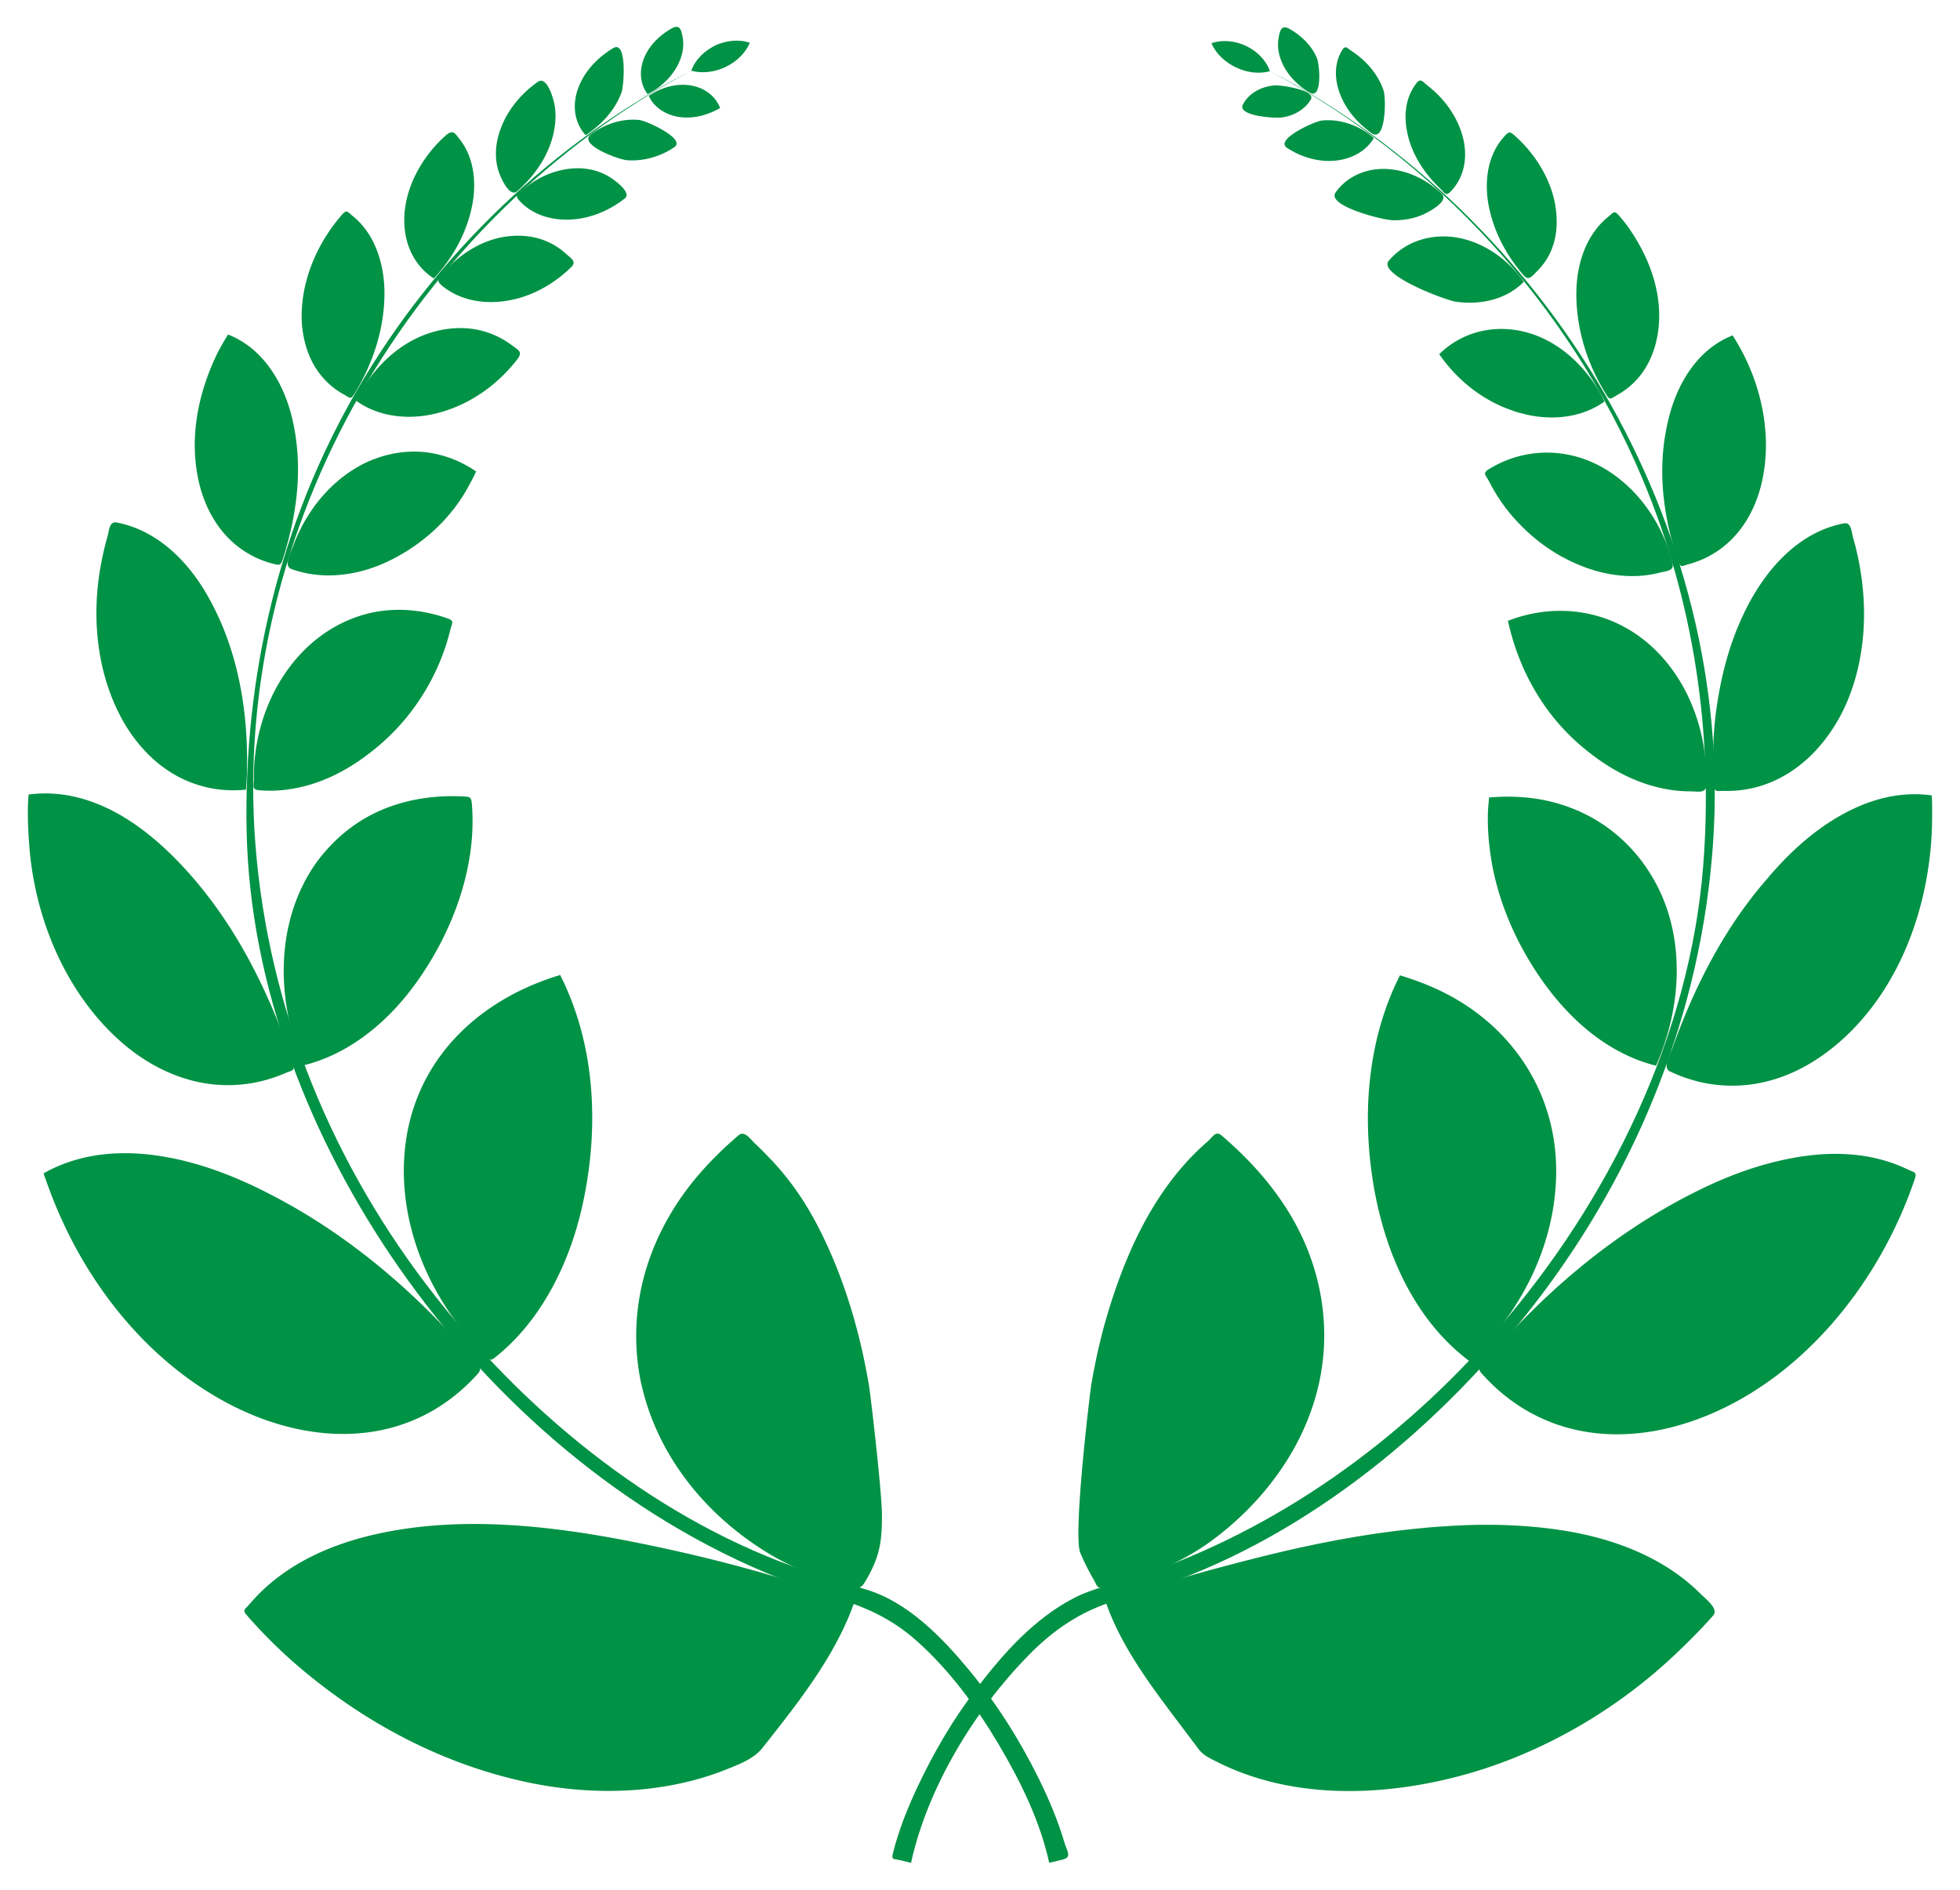 <svg xmlns="http://www.w3.org/2000/svg" viewBox="0 0 1674.017 1614.16"><g fill="#009245"><path d="M550.321 49.082c-4.335 10.266-4.178 22.234 2.82 31.3 11.37-5.674 21.635-15.397 26.842-27.103 2.924-6.494 4.351-13.86 3.15-20.944-1.354-7.974-2.875-12.006-10.382-7.54-9.63 5.731-18.02 13.847-22.43 24.287-5.068 12.002 1.266-2.997 0 0zM590.595 73.087c-12.889-2.247-25.85 1.572-36.503 8.87 4.12 8.946 12.676 14.866 22.076 17.179 13.497 3.32 27.045-.179 38.87-6.85-4.034-10.517-13.575-17.253-24.443-19.2-6.137-1.07 6.158 1.104 0 0zM493.324 76.734c-4.486 13.25-2.864 28.212 6.896 38.754 13.497-8.965 25.025-21.22 30.654-36.653 2.041-5.598 4.827-44.605-7.048-37.79-13.7 8.23-25.305 20.348-30.502 35.689-1.305 3.855 1.306-3.853 0 0zM546.011 102.497c-14.588-1.522-29.658 3.461-41.273 12.26-11.444 8.67 23.534 21.485 30.608 22.067 14.07 1.16 28.817-3.107 40.44-11.029 10.709-6.942-23.526-22.647-29.774-23.298-3.885-.405 7.77.81 0 0zM425.049 118.491c-2.038 9.036-2.136 18.39.643 27.297 1.82 5.83 9.456 23.317 16.045 17.546 14.186-12.426 25.804-28.766 30.493-47.216 2.24-8.817 3.058-18.16 1.284-27.136-1.254-6.342-6.666-24.382-14.233-19.044-16.487 11.628-29.64 28.686-34.232 48.553-1.131 5.016 2.306-9.977 0 0zM493.906 143.74c-17.397-.053-34.843 7.172-47.69 18.83-3.76 3.381-6.934 3.954-2.962 8.442 3.55 4.013 7.825 7.352 12.525 9.913 8.931 4.866 19.356 6.897 29.474 6.677 17.503-.283 34.75-7.327 48.39-18.107 6.368-5.033-9.25-16.177-14.224-19.053-7.74-4.478-16.601-6.675-25.513-6.702-4.84-.015 2.42.007 0 0zM345.6 181.437c-2.068 21.99 5.815 44.114 24.92 56.405 17.359-18.623 29.723-41.843 33.573-67.126 1.765-12.549 1.046-25.856-3.551-37.76-1.826-4.728-4.274-9.22-7.338-13.262-5.054-6.665-6.59-9.365-13.081-3.49-18.235 16.503-32.463 40.41-34.522 65.233-1.219 12.954 1.083-13.064 0 0zM435.126 201.752c-21.72 2.062-41.886 14.55-56.013 30.785-5.291 6.336-7.06 7.246-.242 12.552 3.955 3.078 8.32 5.613 12.93 7.577 11.103 4.731 23.545 6.12 35.504 4.972 23.049-2.214 44.275-13.481 60.652-29.557 4.819-4.73-.347-7.477-4.57-11.325a58.804 58.804 0 00-12.333-8.639c-11.07-5.792-23.564-7.677-35.928-6.365-12.186 1.157 6.033-.64 0 0zM257.784 275.684c1.05 14.502 5.063 28.988 13.428 41.027 3.673 5.263 8.085 10.005 13.102 14.01a66.485 66.485 0 009.33 6.229c5.19 2.867 5.77 4.852 9.236-.838 15.278-25.074 24.787-53.385 25.457-82.873.35-15.333-2.256-30.929-8.739-44.898-2.728-5.806-6.192-11.275-10.393-16.128a62.488 62.488 0 00-8.068-7.795c-4.417-3.552-4.933-5.743-9.124-.936-21.91 25.135-35.926 58.537-34.229 92.202 1.198 16.53-.82-16.277 0 0zM372.522 282.853c-23.93 6.039-44.33 22.351-58.283 42.35-3.79 5.433-7.268 11.115-9.951 17.182 6.77 4.85 14.417 8.413 22.436 10.64 15.665 4.35 32.606 3.738 48.22-.51 26.702-7.264 49.367-23.381 66.399-44.974 5.414-6.865 2.118-7.986-4.42-12.824-6.06-4.484-12.782-8.063-19.909-10.528-14.397-4.982-29.789-5.033-44.492-1.336-1.836.464 14.707-3.698 0 0z"/><g><path d="M170.68 415.047c4.562 17.635 13.589 34.674 27.022 47.148 6.85 6.35 14.756 11.528 23.341 15.213a82.936 82.936 0 0011.024 3.833c7.551 2.047 7.68 1.935 10.024-5.403 11.748-37.297 16.563-76.088 8.31-114.727-4.026-18.845-11.742-37.497-24.205-52.362-5.923-7.064-12.95-13.219-20.904-17.902a73.16 73.16 0 00-10.494-5.103c-3.103 4.953-6.05 10.006-8.757 15.187-17.264 35.193-25.328 75.58-15.36 114.116.65 2.515-1.301-5.03 0 0zM313.067 394.87c-29.835 14.344-51.445 41.069-62.801 71.793-2.22 6.005-8.376 16.825-1.266 19.42 9.341 3.41 19.248 5.157 29.18 5.39 17.88.418 35.868-3.854 52.032-11.385 29.643-13.81 55.665-37.154 70.84-66.364 2.03-3.589 3.924-7.258 5.593-11.03a103.366 103.366 0 00-10.932-6.51c-8.873-4.562-18.436-7.773-28.293-9.342-18.551-2.954-37.331.268-54.353 8.027-8.356 4.017 8.58-3.911 0 0z"/></g><g><path d="M104.482 614.8c11.255 20.234 27.521 38.035 48.185 48.846 10.122 5.298 21.12 8.852 32.438 10.43a102.938 102.938 0 0016.634.943c2.784-.067 5.56-.24 8.33-.52.42-4.676.663-9.365.796-14.056 1.498-52.773-7.555-106.78-34.344-152.927-11.605-19.993-27.513-38.42-47.658-50.146-9.01-5.244-18.846-9.072-29.094-11.04-6.546-1.256-6.506 6.87-8.073 12.324-2.092 7.289-3.788 14.687-5.217 22.133-8.62 44.918-4.242 93.532 18.003 134.013 1.612 2.898-3.184-5.794 0 0zM270.846 545.586c-35.75 28.31-54.445 74.657-54.038 119.705.054 5.97-2.127 9.195 4.745 9.763 5.966.493 11.972.48 17.938-.002 12.108-.976 24.025-3.874 35.348-8.243 18.34-7.08 34.667-17.853 49.54-30.585 29.553-25.3 51.09-60.483 60.226-98.273 1.37-5.665 3.965-7.489-2.35-9.712a132.543 132.543 0 00-17.277-4.816c-11.85-2.44-24.052-3.152-36.092-1.897-21.254 2.211-41.29 10.913-58.04 24.06-4.542 3.597 4.574-3.59 0 0z"/></g><g><path d="M101.332 888.106c20.81 18.869 46.51 32.937 74.446 37.333 15.825 2.49 32.052 1.845 47.614-1.966a127.933 127.933 0 0020.307-6.85c5.606-2.423 8.447-1.589 6.46-8.173a285.345 285.345 0 00-4.403-13.39c-21.057-59.075-51.104-115.856-95.387-160.963-21.364-21.761-46.774-41.213-76.098-50.653-16.026-5.159-33.126-7.035-49.84-4.74-1.2 13.777-.509 27.998.435 41.773 4.241 61.92 30.048 125.544 76.466 167.63 3.158 2.863-6.317-5.728 0 0zM269.586 737.662c-29.708 42.653-33.271 97.172-19.627 146.132 1.666 5.98 3.838 11.78 6.143 17.54a277.5 277.5 0 003.593 8.562c3.931-.983 7.815-2.151 11.64-3.49 11.529-4.038 22.486-9.63 32.676-16.354 20.667-13.639 38.292-31.954 52.56-52.122 29.942-42.318 50.254-96.406 46.616-148.86-.561-8.816-.927-8.489-9.748-8.843-7.594-.305-15.209-.135-22.777.568-15.013 1.395-29.917 4.856-43.84 10.688-23.266 9.746-42.53 25.792-57.236 46.179-4.075 5.85 4.228-5.861 0 0z"/></g><g><path d="M225.662 1212.504c33.59 12.097 70.163 16.457 105.149 7.934 16.568-4.037 32.38-10.9 46.594-20.326a155.54 155.54 0 0019.6-15.4c3.044-2.81 5.979-5.736 8.803-8.768 6.074-6.52 5.38-6.446-.284-13.152-48.63-57.586-107.631-108.212-174.911-142.72-31.909-16.6-66.878-29.713-102.8-33.8-18.593-2.116-37.585-1.624-55.863 2.584-8.088 1.862-16.01 4.452-23.603 7.808a124.052 124.052 0 00-11.142 5.607c2.1 6.128 4.31 12.219 6.63 18.267 27.064 70.56 75.883 135.103 141.91 173.28 12.734 7.361 26.08 13.688 39.917 18.686 5.073 1.827-40.494-14.627 0 0zM349.703 958.77c-15.331 64.466 7.415 132.939 49.505 182.522a238.81 238.81 0 0014.089 15.21c3.804 3.764 4.36 7.076 9.15 3.295a167.862 167.862 0 009.077-7.703c10.767-9.811 20.241-20.991 28.436-33.024 18.554-27.246 30.813-58.735 37.796-90.862 14.067-64.726 11-135.512-19.336-195.358-61.92 18.576-113.046 61.548-128.717 125.92-8.228 34.598 2.115-8.688 0 0z"/></g><g><path d="M549.037 1528.389c24.091-2.433 47.703-7.603 70.252-16.534 11.468-4.542 24.448-9.334 31.896-18.765 29.76-37.685 62.104-78.114 78.255-123.857-59.053-22.052-121.39-38.54-183.125-51.051-74.263-15.05-155.095-24.578-229.725-6.65-31.93 7.669-62.958 20.977-87.819 42.82a153.926 153.926 0 00-15.964 16.254c-3.528 4.173-6.065 4.52-2.024 9.098a593.365 593.365 0 008.385 9.334c12.279 13.33 25.586 25.968 39.481 37.599 55.437 46.4 120.236 80.446 191.157 95.626 32.42 6.939 66.205 9.303 99.231 6.126 11.7-1.181-3.612.347 0 0zM546.01 1173.254c11.544 66.18 55.368 120.858 112.144 154.728 13.962 8.33 29.098 14.696 44.433 19.996 5.198 1.797 10.439 3.295 15.754 4.685 2.453.642 4.894 1.264 7.364 1.862 9.018 2.181 9.527 2.93 14.214-5.15 11.41-19.67 13.402-32.701 13.356-54.75-.044-20.812-9.814-103.704-11.135-111.517-3.167-18.724-7.28-37.325-12.438-55.602-8.308-29.44-19.115-57.535-33.531-84.53-10.469-19.602-23.997-38.55-39.55-54.437-3.743-3.823-7.395-7.73-11.35-11.34-4.592-4.19-9.223-11.93-14.586-7.354-11.766 10.04-22.887 20.856-33.033 32.538-41.29 47.539-61.986 108.112-51.642 170.871 6.788 38.912-1.803-10.94 0 0z"/></g><path d="M610.843 38.874c-9.03 4.462-17.04 11.878-20.428 21.539 18.988 5.178 42.216-5.695 50.002-23.859-9.602-3.33-20.494-1.92-29.574 2.32-5.06 2.501 10.24-4.781 0 0z"/></g><path fill="#009245" d="M590.415 60.413c-236.69 125.577-393.263 390.75-372.293 660.659 11.016 141.785 66.354 275.207 154.143 386.745 80.956 102.857 192.043 192.511 317.285 234.471 17.01 5.7 34.224 10.516 51.352 15.824 34.914 10.82 63.99 40.926 86.622 68.258 23.319 28.162 43.116 59.413 59.314 92.167 8.807 17.806 16.657 36.212 22.263 55.293 2.145 7.301 6.754 12.595-1.448 14.588l-11.522 2.8c-7.796-35.51-24.33-69.306-42.733-100.439-19.165-32.42-41.971-63.713-70.178-88.896-21.65-19.329-44.38-29.517-71.714-37.54-15.362-4.695-30.425-10.109-45.357-16.025-131.898-52.263-245.763-150.859-326.215-266.755-74.878-107.868-126.591-239.125-129.29-371.598-2.695-132.198 27.894-262.287 94.484-377.068 66.973-115.44 166.845-210.943 285.287-272.484-60.735 32.223-61.01 31.7 0 0z"/><g><g fill="#009245"><path d="M1095.278 100.28c9.722-1.506 19.045-6.568 24.211-15.158 4.861-8.082-25.02-12.516-30.383-12.163-11.263.74-22.009 6.062-27.526 16.253-5.307 9.803 27.115 12.086 33.698 11.069 12.122-1.879-3.033.468 0 0zM1095.082 53.718c4.662 10.527 13.484 19.475 23.344 25.258 11.285 6.62 8.67-23.819 6.313-29.421-4.39-10.445-12.768-18.565-22.386-24.308-7.498-4.477-9.023-.443-10.387 7.526-1.213 7.082.202 14.447 3.116 20.945 2.597 5.865-2.614-5.829 0 0zM1139.58 137.3c13.49-1.093 26.84-7.387 33.782-19.445-11.856-10.503-28.557-16.524-44.394-14.888-6.271.648-40.468 16.217-29.802 23.27 11.795 7.802 26.206 12.221 40.415 11.063 3.823-.31-3.826.312 0 0zM1144.136 79.325c5.102 14.048 15.207 25.726 27.229 34.358 12.237 8.786 12.65-29.477 10.312-36.42-4.822-14.298-15.2-25.78-27.666-33.97-3.865-2.578-4.955-4.872-7.854-.153-2.02 3.289-3.441 6.922-4.256 10.69-1.836 8.488-.706 17.394 2.235 25.495 1.364 3.757-2.727-7.514 0 0zM1189.586 188.119c8.75.2 17.76-1.29 25.79-4.836 5.581-2.466 22.22-11.5 16.055-17.537-12.207-11.953-28.454-20.032-45.587-21.31-17.413-1.3-34.843 5.456-45.124 19.958-8.003 11.287 39.759 23.574 48.866 23.725 4.738.108-9.533-.158 0 0zM1202.707 116.663c4.378 17.322 14.825 32.418 27.588 44.648 3.663 3.493 4.486 6.63 8.661 2.322a43.23 43.23 0 008.808-13.357c4.156-9.92 4.433-20.807 2.108-31.197-4.239-18.417-15.908-34.696-30.8-46.109-4.086-3.132-5.606-6.656-9.395-1.783-3.302 4.248-5.72 9.14-7.226 14.298-2.962 10.153-2.312 21.017.256 31.178 1.234 4.884-.618-2.442 0 0zM1243.102 257.659c20.71 3.098 43.313-1.585 58.336-16.937-13.402-19.103-34.37-34.195-57.72-37.896-21.422-3.395-43.184 3.113-57.509 19.797-10.1 11.763 47.603 33.527 56.893 35.036 11.582 1.732-11.453-1.86 0 0zM1270.75 171.313c3.6 23.826 14.703 45.37 30.28 63.565 4.746 5.543 7.475.992 11.942-3.399 4.55-4.47 8.261-9.756 10.976-15.525 5.002-10.519 6.34-22.357 5.265-33.869-2.032-24.813-16.208-48.735-34.422-65.251-5.344-4.846-5.778-4.995-10.715.59-4.187 4.736-7.44 10.252-9.723 16.14-4.612 11.897-5.353 25.199-3.603 37.749 1.863 12.327-.868-6.223 0 0zM1295.099 351.732c14.26 4.62 29.694 6.135 44.524 3.71 6.889-1.127 13.635-3.159 19.953-6.136a69.242 69.242 0 0010.733-6.285c-1.607-3.638-3.498-7.145-5.568-10.538-13.544-22.197-34.437-41.067-59.83-48.297-27.008-7.691-55.478-1.53-75.662 18.342 15.697 22.887 39.131 41.21 65.85 49.204 13.621 4.413-14.007-4.191 0 0zM1346.354 250.933c-.087 26.96 7.468 54 20.53 77.537a244.335 244.335 0 004.84 8.281c3.458 5.693 4.044 3.705 9.235.845a66.377 66.377 0 0017.61-14.07c10.532-11.877 16.095-27.082 17.9-42.708 3.71-32.107-9.09-64.216-27.9-89.655a181.42 181.42 0 00-5.78-6.987c-4.185-4.809-4.705-2.618-9.124.929-5.9 4.734-10.87 10.56-14.794 17.017-8.818 14.51-12.482 31.974-12.517 48.81-.006 1.967.033-15.706 0 0z"/><g><path d="M1335.336 476.245c13.752 7.342 28.455 12.656 43.938 14.802 8.45 1.171 17.024 1.402 25.51.454a91.186 91.186 0 0012.539-2.289c5.738-1.472 12.801-1.427 11.141-8.215-7.885-32.243-28.085-62.248-56.486-79.756-31.07-19.154-69.417-19.703-100.529-.337-5.412 3.37-2.54 4.825.048 9.73 1.92 3.638 3.87 7.284 6.016 10.796 5.006 8.189 10.885 16.148 17.454 23.15 11.576 12.65 25.214 23.596 40.369 31.665 1.972 1.053-3.951-2.104 0 0zM1423.337 365.906c-7.816 37.752-2.345 77.48 10.034 113.611 2.027 5.916 3.615 3.816 8.994 2.364a82.575 82.575 0 0014.585-5.448 81.828 81.828 0 0022.774-16.465c12.76-13.106 20.98-30.291 25.028-48.002 8.752-38.29.517-80-18.223-114.153-2.107-3.841-4.35-7.607-6.671-11.323a73.712 73.712 0 00-13.804 7.151c-7.754 5.112-14.518 11.635-20.166 18.993-11.854 15.443-18.966 34.262-22.55 53.272-2.032 9.813 1.831-9.714 0 0z"/></g><g><path d="M1346.822 634.004c14.783 13.058 30.826 24.285 49.105 31.924 9.584 4.005 19.623 6.959 29.886 8.592a115.122 115.122 0 0017.926 1.451c6.485.01 13.394 2.085 13.618-5.462 1.336-45.065-15.431-92.043-50.465-121.586-33.547-28.289-78.268-34.397-118.97-18.633 8.692 39.81 28.437 76.284 58.9 103.714 4.153 3.668-4.081-3.676 0 0zM1487.383 528.405c-11.044 24.23-17.559 50.178-21.312 76.46-1.765 12.367-2.676 24.904-2.92 37.395-.122 6.252.077 12.508.241 18.758.082 3.126.226 6.25.432 9.37.452 6.789 2.668 5.059 8.693 5.206 49.968 1.22 87.906-34.274 105.984-78.309 17.583-43.466 17.022-93.217 4.257-137.869-1.56-5.457-1.514-13.575-8.061-12.324a89.362 89.362 0 00-14.955 4.247c-11.19 4.252-21.468 10.68-30.526 18.473-18.357 15.796-31.94 36.647-41.833 58.593-2.6 5.707 2.57-5.7 0 0z"/></g><g><path d="M1302.903 815.082c24.527 43.113 61.885 82.791 111.495 95.239 19.7-44.82 24.863-97.767 5.62-143.785-21.464-50.203-66.371-82.078-120.977-85.663a173.833 173.833 0 00-18.225-.224c-3.033.12-6.062.314-9.086.582-.168 4.099-.75 8.165-.893 12.27-.475 13.64.68 27.385 2.859 40.843 4.563 28.18 15.122 55.978 29.207 80.738 1.64 2.883-3.281-5.768 0 0zM1511.284 748.415c-37.786 42.502-63.97 93.829-82.952 147.082-2.22 6.226-8.688 16.572-1.858 19.79 7.765 3.66 15.88 6.585 24.218 8.633 15.7 3.858 32.07 4.484 48.031 1.931 32.295-5.166 60.738-23.07 83.35-46.137 43.753-44.63 65.242-108.362 67.869-169.946.237-6.356.308-12.712.275-19.072-.019-3.761-.061-7.53-.392-11.28-4.53-.625-9.099-.952-13.671-.986-16.033-.118-31.88 3.425-46.649 9.56-30.509 12.674-57.006 35.432-78.22 60.425-5.302 5.962 10.165-11.977 0 0z"/></g><g><path d="M1171.233 999.6c7.61 58.447 30.649 119.099 76.99 157.696 2.129 1.773 4.3 3.491 6.516 5.155a235.793 235.793 0 008.915-8.66 239.686 239.686 0 0016.424-18.668c10.244-12.935 19.169-26.924 26.51-41.703 15.174-30.553 23.518-64.666 22.442-98.855-2.103-66.806-42.047-122.38-102.293-149.851a234.46 234.46 0 00-19.198-7.728 260.44 260.44 0 00-11.83-3.859 232.543 232.543 0 00-5.559 11.74c-7.148 16.249-12.404 33.293-15.955 50.68-6.979 34.17-7.5 69.527-2.962 104.054.527 4.05-4.268-32.464 0 0zM1443.428 1020.474c-67.284 34.434-126.293 85.005-174.927 142.55-3.645 4.314-7.355 5.248-3.071 10.08 2.748 3.101 5.61 6.103 8.58 8.99a157.33 157.33 0 0019.148 15.901 148.109 148.109 0 0050.035 22.71c34.97 8.539 71.544 4.216 105.129-7.863 66.077-23.814 119.616-75.896 154.89-135.62a375.17 375.17 0 0023.077-46.036 371.973 371.973 0 009.165-24.253c2.054-6.068-.856-5.486-5.998-7.969a127.447 127.447 0 00-15.357-6.208c-34.34-11.37-71.104-7.852-105.43 1.562-22.556 6.204-44.495 15.389-65.24 26.156-35.491 18.163 8.806-4.57 0 0z"/></g><g><path d="M943.491 1130.9c-4.73 17.129-8.495 34.57-11.463 52.086-1.055 6.22-15.783 128.075-9.352 143.445 3.308 7.907 7.203 15.562 11.505 22.973 2.644 4.555 2.55 7.893 8.172 6.59 3.91-.907 7.82-1.825 11.703-2.842 29.156-7.635 58.022-20.038 82.27-38.192 56.131-42.026 96.068-106.03 94.652-177.918-.701-35.599-11.149-70.058-29.582-100.47-8.761-14.454-19.125-27.904-30.577-40.325a307.937 307.937 0 00-17.924-17.871 342.48 342.48 0 00-9.47-8.392c-5.16-4.405-7.38.927-11.758 4.831-46.446 40.165-71.845 98.275-88.176 156.085-1.985 7.189.632-2.237 0 0zM1233.015 1303.845c-54.702 3.546-108.724 13.927-161.776 27.416-42.497 10.805-85.456 22.613-126.562 38.012 12.947 36.608 36.608 68.487 59.747 99.215 6.37 8.46 12.79 16.882 19.12 25.373 4.085 5.479 9.316 7.8 16.002 11.17 62.364 31.432 136.854 29.832 203.083 13.065 68.46-17.333 133.694-54.223 185.301-102.268 12.288-11.44 24.123-23.232 35.237-35.821 4.988-5.65-5.95-13.783-10.655-18.49-6.733-6.734-14.089-12.834-21.9-18.277-29.906-20.84-65.95-31.89-101.783-36.839-31.661-4.373-63.957-4.926-95.814-2.556-45.31 2.937 12.476-.928 0 0z"/></g><path d="M1055.556 57.505c8.851 4.393 19.46 5.947 29.087 3.335-6.652-19.072-30.941-30.482-49.947-23.914 3.944 9.242 11.866 16.366 20.86 20.578 4.91 2.437-9.915-4.643 0 0z"/></g><path fill="#009245" d="M1084.643 60.84c237.89 124.004 397.128 389.05 378.45 659.47-9.857 142.703-63.447 277.146-150.19 390.623-80.969 105.923-193.73 199.79-321.004 243.704-12.806 4.419-25.603 8.644-38.6 12.473-29.6 8.825-53.267 24.75-74.895 46.859-46.018 47.043-86.072 112.485-100.29 177.25-3.119-.759-6.237-1.517-9.356-2.274-5.622-1.367-7.633.13-6.043-6.207 4.854-19.334 12.265-37.96 20.726-55.977 14.16-30.151 31.377-59.637 51.874-85.966 22.055-29.157 48.432-58.157 81.196-75.385 17.17-9.028 36.38-12.483 54.643-18.59 120.07-40.148 225.229-116.155 307.964-211.407 94.9-109.258 164.292-250.672 175.606-396.31 8.767-112.843-8.033-226.092-52.172-330.7-62.425-147.942-176.186-272.13-317.909-347.563 60.934 31.763 60.659 32.286 0 0z"/></g></svg>